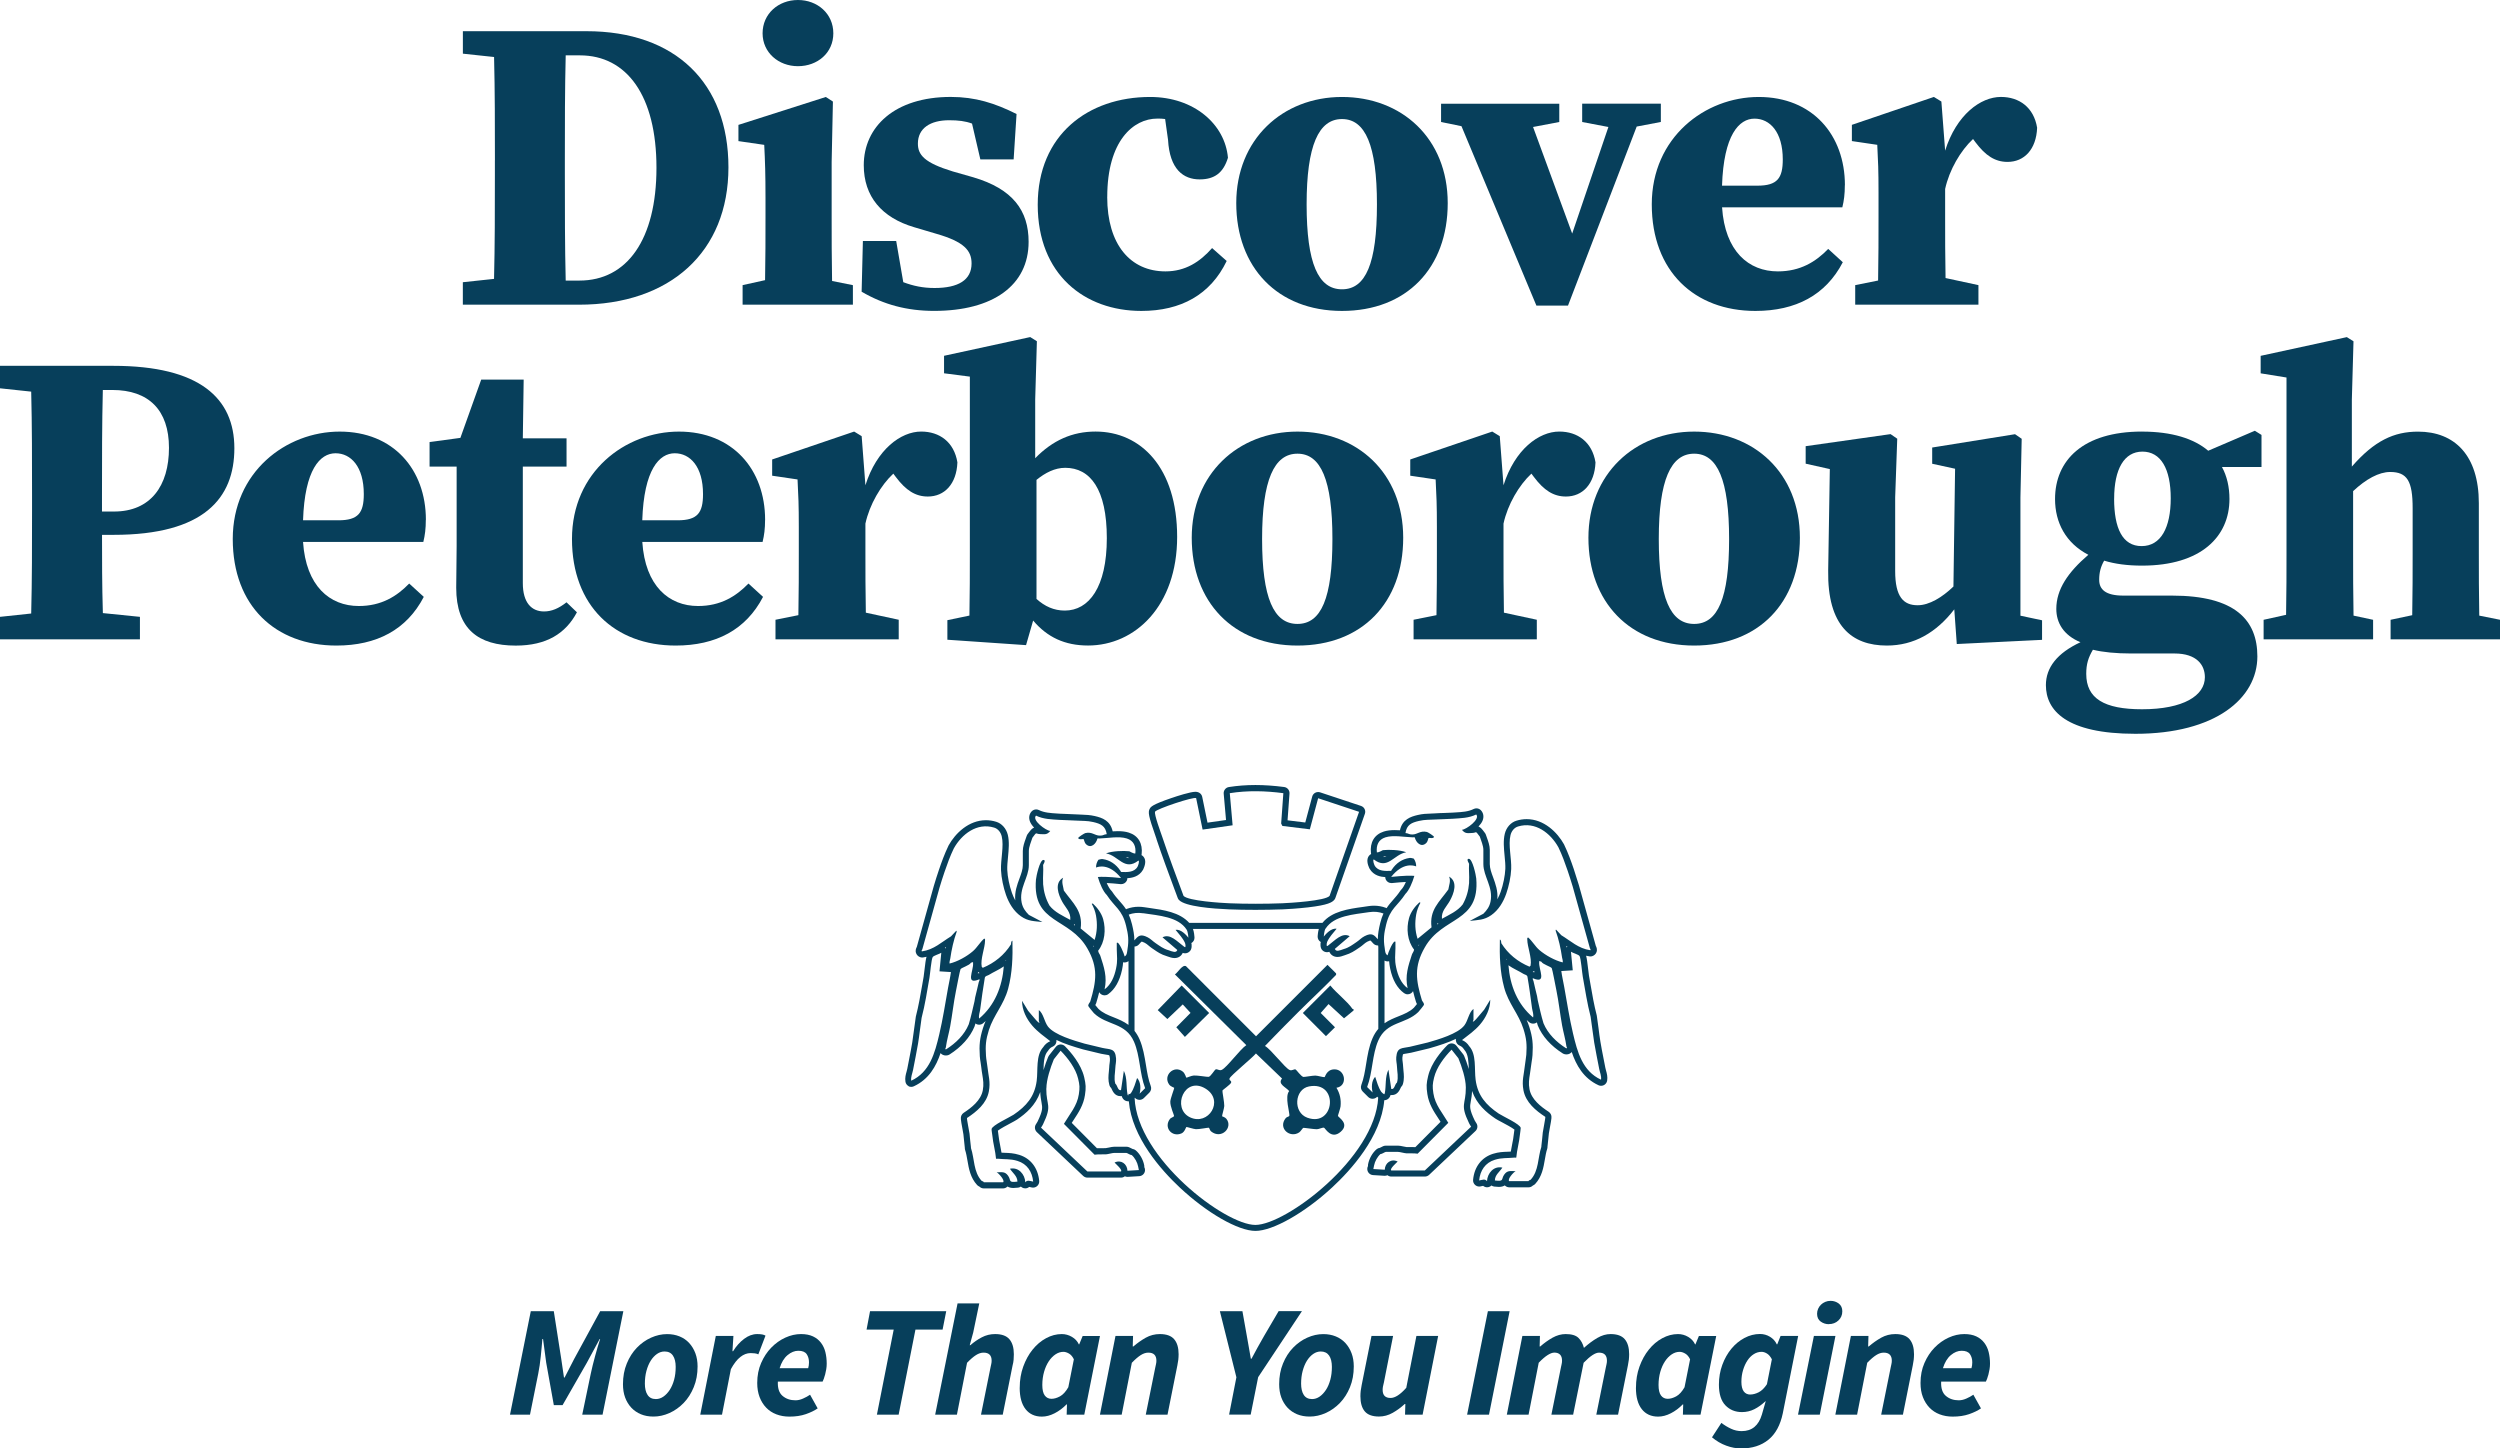 <?xml version="1.0" encoding="UTF-8"?>
<svg xmlns="http://www.w3.org/2000/svg" id="Layer_1" version="1.1" viewBox="0 0 653.04 378.36">
  <defs>
    <style>
      .st0 {
        fill: #073f5b;
      }
    </style>
  </defs>
  <g>
    <g>
      <path class="st0" d="M347.5,257.43l-7.18,7.18,6.04,6.05,2.36-2.32-3.73-3.73,2.05-2.33,4.04,3.72,2.49-2.04c.16-.46-.22-.33-.29-.44-1.44-2.06-4.15-4.07-5.77-6.09Z"></path>
      <path class="st0" d="M306.9,254.53l18.66,18.48c-1.61,1.04-5.07,5.84-6.43,6.46-.66.3-1.13-.32-1.59-.12-.28.12-1.25,1.81-1.81,1.94-.3.07-2.94-.41-3.89-.35-.65.04-1.86.61-1.95.57-.08-.04-.33-1.12-.93-1.59-2.29-1.83-5.24,1.02-3.56,3.37.41.57,1.27.78,1.31.85.09.16-.98,2.74-1.01,3.63-.04,1.3,1.02,3.55.99,3.74-.04.24-.84.48-1.03.71-1.81,2.25.45,4.96,2.99,3.83.8-.35,1.15-1.61,1.24-1.66.11-.06,1.87.54,2.51.57.82.04,3.18-.43,3.35-.39.17.04.26.68.58.95,2.71,2.23,5.84-1,4.02-3.27-.38-.47-1.09-.6-1.12-.66-.07-.12.54-2.05.57-2.69.04-.9-.56-3.84-.48-4.02.11-.25,2.08-1.57,2.26-2.06.21-.57-.61-.55-.4-1.12.29-.77,6-5.4,6.89-6.52l6.82,6.55c-1.21,1.44.93,2.19,1.87,3.27-1.25,1.43.22,5.83.04,6.48-.05.19-.68.25-.95.59-2.12,2.63,1.12,5.36,3.53,3.72.41-.28.87-1.12,1.07-1.18.17-.05,2.78.38,3.53.36.64-.02,1.36-.47,1.86-.4.3.04,1.88,3.26,4.39,1.05,2.39-2.11-.64-3.73-.74-4.13-.03-.12.62-1.91.68-2.46.18-1.8-.14-3.35-1.07-4.89,3.03-.45,2.35-4.91-.61-4.81-1.99.07-2.33,1.98-2.49,2.03-.27.08-1.8-.39-2.4-.4-.76-.01-2.9.4-3.15.35-.58-.13-1.81-1.85-2-1.94-.46-.2-.93.42-1.59.12-1.28-.58-4.79-5.33-6.43-6.27,2.85-2.97,5.75-5.89,8.65-8.8,3.28-3.28,6.72-6.43,9.93-9.78v-.37l-2.25-2.24-18.67,18.66-18.29-18.31c-.93-.51-2.16,1.7-2.9,2.16ZM310.83,291.85c-4.85-2.33-1.42-10.97,4.16-7.43,4.87,3.09.68,9.76-4.16,7.43ZM341.94,283.79c7.89-1.5,6.78,10.77-.43,8.18-3.8-1.36-3.4-7.45.43-8.18Z"></path>
      <path class="st0" d="M302.1,219.22c1.45,4.34,3.07,8.71,4.64,12.93l.9,2.41c.07.2.18.38.33.53,1.61,1.73,8.89,2.28,13.09,2.45,2.11.09,4.5.13,6.9.13s4.87-.05,7.07-.13c1.12-.04,3.95-.21,6.64-.52,5.31-.61,6.33-1.34,6.87-1.97.13-.15.23-.32.29-.51l7.7-21.96c.14-.41.12-.85-.07-1.24-.19-.39-.53-.68-.94-.82l-10.69-3.55c-.16-.05-.34-.08-.51-.08-.26,0-.53.06-.76.19-.39.21-.68.57-.79,1l-1.81,6.77-4.63-.57.51-6.99c.06-.85-.55-1.6-1.39-1.71-2.62-.34-5.14-.52-7.51-.52s-4.74.18-6.94.53c-.83.13-1.42.89-1.35,1.73l.61,6.88-4.84.69-1.38-6.73c-.07-.34-.25-.65-.5-.88-.34-.3-.77-.45-1.29-.45-1.31,0-4.78,1.13-6.22,1.62-5.1,1.74-5.43,2.32-5.69,2.79-.5.88-.36,1.87,1.52,7.22.12.33.21.6.26.76ZM301.71,212.03c.42-.74,10.21-4.01,10.74-3.54l1.69,8.21,7.84-1.12-.74-8.39c4.64-.74,9.35-.61,13.99,0l-.57,7.93.32.63,7.17.88,2.17-8.12,10.69,3.55-7.7,21.96c-1.09,1.29-10.34,1.85-12.35,1.93-4.35.17-9.49.18-13.83,0-2.09-.08-10.76-.62-11.97-1.93-1.88-5.07-3.81-10.16-5.52-15.29-.34-1.02-2.24-6.11-1.91-6.68Z"></path>
      <polygon class="st0" points="308.95 262.37 310.99 264.58 307.27 268.34 309.51 270.86 315.85 264.61 308.67 257.43 302.42 263.86 304.93 266.19 308.95 262.37"></polygon>
      <path class="st0" d="M237.28,283.73c.23.12.49.18.75.18.23,0,.46-.05.67-.15,3.93-1.81,5.84-5.25,6.99-8.67.32.39.82.62,1.36.62h0c.11,0,.23,0,.36-.03.22-.03.44-.11.63-.23,3.11-1.98,5.36-4.5,6.51-7.28.02-.05.04-.1.05-.15.07-.23.13-.45.2-.68.14.11.3.19.47.25.16.05.33.08.5.08.37,0,.74-.13,1.03-.37.23-.19.45-.38.66-.58-.26.59-.5,1.21-.7,1.86-.82,2.61-1.02,4.39-.82,7.31.04.61.13,1.17.22,1.72.06.4.12.77.16,1.14.07.73.18,1.37.28,1.99.23,1.42.41,2.54.12,4.08-.51,2.64-2.94,4.52-5,5.87-.25.16-.45.4-.58.67-.26.57-.22.89.28,3.59.1.53.22,1.2.24,1.37.05.44.09.9.14,1.37.06.7.13,1.42.22,2.09,0,.09,0,.2.02.33.01.09.04.18.06.27.28.84.44,1.78.61,2.77.36,2.11.77,4.5,2.53,6.4.08.09.17.17.27.23.12.08.23.14.33.18.29.29.7.47,1.13.47h5.04c.4,0,.79-.15,1.09-.43.03-.02.05-.05.08-.07.36.24.86.39,1.54.39.32,0,.71-.03,1.23-.09.27-.03.51-.13.72-.28.19.19.43.33.7.41.15.04.3.06.44.06.38,0,.74-.13,1.03-.38.07.01.13.03.19.04.19.04.37.09.56.12.09.02.18.02.27.02.4,0,.79-.15,1.09-.43.37-.34.55-.83.51-1.33-.33-3.39-2.23-5.87-5.23-6.8-1.44-.45-2.62-.49-3.75-.53-.3-.01-.58-.02-.87-.04-.1-.62-.22-1.24-.34-1.84-.19-.96-.36-1.86-.45-2.74-.02-.2-.06-.47-.1-.76-.02-.12-.04-.27-.06-.41.7-.55,2.47-1.49,3.28-1.92.76-.41,1.37-.73,1.73-.97,2.36-1.61,4.83-3.7,6.06-7.19.05,1.17.2,2,.33,2.7.26,1.43.38,2.08-1.03,5.02-.09.18-.21.37-.36.59l-.06.09c-.43.65-.33,1.52.23,2.06l12.11,11.45c.3.28.69.44,1.1.44h8.78c.37,0,.72-.12,1-.35.21.1.45.15.69.15.03,0,.06,0,.09,0l2.98-.18c.87-.05,1.54-.78,1.51-1.65,0-.26-.08-.51-.19-.72.02-.15,0-.31-.02-.47-.28-1.48-1.16-3.02-2.22-3.91-.24-.2-.54-.33-.85-.37-.09-.04-.22-.11-.3-.15-.38-.2-.78-.42-1.28-.42h-3.17c-.42,0-.91.11-1.43.22-.25.05-.67.15-.8.15-.21.01-.42.01-.63.01h-.84c-.25,0-.53,0-.83.01l-6.58-6.62c.17-.27.35-.53.52-.8,1.25-1.89,2.54-3.85,2.93-6.45.29-1.94.25-2.78-.21-4.72-.83-3.43-3.48-6.5-4.99-8.03-.3-.31-.71-.48-1.14-.48-.03,0-.06,0-.09,0-.46.03-.89.25-1.17.61l-1.77,2.24c-.09.12-.17.25-.23.39-.36.87-.83,2.1-1.23,3.46.05-1.93.14-3.88,1.11-4.95.06-.06.11-.13.15-.2.32-.49.63-.76,1.16-.99.52-.23.88-.71.95-1.27.02-.16.02-.32-.01-.48,1.98.98,4.45,1.76,6.94,2.47.02,0,.04.01.07.02l4.69,1.13c.44.1.84.16,1.18.21.35.05.83.13.92.18,0,0,.13.18.19.88.03.39-.02.76-.08,1.19-.05.34-.1.72-.11,1.15-.01.34-.05.7-.09,1.07-.11,1.05-.23,2.23.15,3.54.08.29.25.54.47.74.04.07.09.19.13.27.25.55.82,1.84,2.28,1.84.11,0,.22,0,.33-.02.38,1.3,1.46,1.37,1.69,1.37.06,0,.12,0,.17-.01.8,9.44,8.54,18.05,13.25,22.47,7.15,6.71,15.31,11.39,19.83,11.39s12.82-4.68,20.06-11.38c4.81-4.45,12.76-13.17,13.59-22.75.28,0,1.29-.12,1.65-1.37.11.02.22.02.33.02,1.46,0,2.03-1.29,2.28-1.84.04-.08.09-.2.13-.27.22-.2.38-.46.47-.74.39-1.31.26-2.5.15-3.54-.04-.38-.08-.73-.09-1.07-.01-.43-.07-.81-.11-1.15-.06-.43-.11-.8-.08-1.19.06-.69.18-.88.19-.88.1-.05.57-.13.92-.18.35-.05.75-.11,1.18-.21l4.69-1.13s.04-.01.07-.02c2.49-.71,4.96-1.5,6.94-2.47-.03.16-.03.32-.01.48.07.56.43,1.05.95,1.27.52.23.84.49,1.16.99.05.07.1.14.15.2.96,1.07,1.05,3.02,1.11,4.95-.4-1.36-.87-2.59-1.23-3.46-.06-.14-.13-.27-.23-.39l-1.77-2.24c-.29-.36-.71-.58-1.17-.61-.03,0-.06,0-.09,0-.43,0-.84.17-1.14.48-1.51,1.53-4.17,4.6-4.99,8.03-.47,1.94-.5,2.78-.21,4.72.39,2.61,1.68,4.56,2.93,6.45.17.26.35.53.52.8l-6.58,6.62c-.29-.02-.57-.02-.83-.02h-.84c-.21,0-.42,0-.63,0-.14,0-.55-.1-.8-.15-.52-.11-1.01-.22-1.43-.22h-3.17c-.51,0-.9.21-1.28.42-.08.05-.21.11-.3.15-.31.04-.61.16-.85.37-1.07.9-1.94,2.44-2.22,3.91-.03.16-.04.31-.02.47-.12.21-.19.46-.19.72-.03.87.64,1.6,1.51,1.65l2.98.18s.06,0,.09,0c.24,0,.47-.05.69-.15.28.23.64.35,1,.35h8.78c.41,0,.81-.16,1.1-.44l12.11-11.45c.57-.54.67-1.41.23-2.06l-.06-.09c-.15-.22-.27-.41-.36-.59-1.41-2.94-1.29-3.59-1.03-5.02.13-.7.28-1.53.33-2.7,1.23,3.49,3.7,5.58,6.06,7.19.36.25.97.57,1.73.97.81.43,2.59,1.37,3.28,1.92-.02.14-.04.3-.06.41-.04.29-.08.57-.1.76-.08.89-.26,1.79-.45,2.74-.12.6-.24,1.21-.34,1.84-.29.02-.58.03-.87.04-1.14.04-2.31.08-3.75.53-3,.93-4.91,3.4-5.23,6.8-.05.5.14.99.51,1.33.3.28.69.43,1.09.43.09,0,.18,0,.27-.02.18-.03.37-.08.56-.12.06-.01.12-.03.19-.04.29.24.66.38,1.03.38.15,0,.3-.02.44-.06.27-.08.51-.22.7-.41.21.14.45.24.72.28.51.06.91.09,1.23.09.68,0,1.17-.16,1.54-.39.02.02.05.05.08.07.3.27.69.43,1.09.43h5.04c.44,0,.84-.18,1.13-.47.1-.05.22-.11.33-.18.1-.07.19-.15.27-.23,1.76-1.89,2.17-4.29,2.53-6.4.17-.99.33-1.93.61-2.77.03-.09.05-.18.06-.27.02-.13.02-.24.02-.33.09-.67.16-1.39.22-2.09.04-.47.09-.94.14-1.37.02-.18.14-.84.24-1.37.5-2.7.55-3.02.28-3.59-.13-.27-.33-.51-.58-.67-2.06-1.34-4.5-3.23-5-5.87-.3-1.54-.11-2.66.12-4.08.1-.62.2-1.26.28-1.99.04-.37.1-.74.16-1.14.09-.54.18-1.11.22-1.72.2-2.93,0-4.7-.82-7.31-.2-.65-.44-1.27-.7-1.86.22.2.44.39.66.58.29.25.66.37,1.03.37.17,0,.34-.03.5-.08.17-.06.33-.14.47-.25.06.23.13.45.2.68.01.05.03.1.05.15,1.14,2.78,3.39,5.3,6.51,7.28.19.12.41.2.63.23.13.02.24.03.36.03h0c.54,0,1.03-.23,1.36-.62,1.15,3.42,3.06,6.86,6.99,8.67.21.1.44.15.67.15.26,0,.51-.06.75-.18.44-.23.75-.66.84-1.15.17-1.01-.08-1.92-.29-2.65-.07-.26-.14-.51-.18-.72-.16-.87-.33-1.75-.51-2.62-.28-1.4-.56-2.85-.79-4.25-.19-1.13-.34-2.31-.48-3.46-.14-1.07-.28-2.17-.45-3.26,0-.05-.02-.1-.03-.15-.69-2.64-1.17-5.41-1.63-8.09-.13-.75-.26-1.5-.39-2.24-.05-.27-.12-.88-.19-1.52-.22-1.92-.37-3-.56-3.69.29.07.58.13.89.17.08.01.16.02.24.02.18,0,.35-.03.52-.09.5-.17.89-.55,1.07-1.04.26-.71-.02-1.33-.18-1.62l-4.44-15.91c-.44-1.47-.9-2.91-1.33-4.19-.69-2.03-1.47-4.2-2.5-6.34-.01-.03-.03-.06-.04-.09-1.77-3.19-5.27-6.59-9.76-6.59-.9,0-1.8.14-2.68.41-1.47.45-2.63,1.76-3.03,3.4-.44,1.8-.24,3.84-.05,5.82.12,1.22.23,2.36.19,3.36-.08,1.77-.55,4.12-1.21,5.98-.21.6-.5,1.29-.88,1.98.2-2.2-.49-4.07-1.1-5.74-.45-1.21-.87-2.36-.87-3.45v-3.73c0-1.1-.41-2.24-.77-3.24-.09-.25-.17-.49-.25-.71-.05-.17-.14-.33-.25-.47l-.21-.28c-.51-.68-.9-1.19-1.47-1.4.49-.52.88-1.06,1.08-1.58.38-.98.22-1.95-.44-2.66-.31-.33-.74-.51-1.18-.51-.24,0-.49.06-.72.17-1.39.7-3.03.8-4.76.9-.26.02-.53.03-.79.05-.71.05-1.42.07-2.17.09-.75.02-1.53.04-2.31.1-.45.03-.86.04-1.26.06-.99.03-2.02.06-3.29.36-1.94.45-4.05,1.17-4.68,4-.45-.03-.9-.05-1.35-.05-1.12,0-2.06.12-2.87.38-2.45.78-3.67,2.83-3.35,5.63,0,.08.03.16.05.24-.01,0-.02,0-.03.01-.43.24-.75.64-.88,1.14-.33,1.18.5,2.69.51,2.7,1.06,1.82,2.94,2.12,4.08,2.18,0,.25.07.5.19.73.28.52.83.83,1.41.83.06,0,.11,0,.17,0,1.41-.15,2.62-.24,3.62-.29-.39.89-.81,1.61-1.17,1.96-.09.08-.16.17-.23.27-.66,1.01-1.3,1.73-1.92,2.44-.6.68-1.19,1.35-1.72,2.18-.07-.04-.14-.08-.21-.1-1-.37-2-.55-3.07-.55-.49,0-1,.04-1.51.12-.47.07-.95.14-1.44.21-3.62.5-8.08,1.11-10.53,4.16h-34.79c-2.5-2.8-6.77-3.39-10.28-3.88-.49-.07-.98-.13-1.44-.21-.51-.08-1.02-.12-1.51-.12-1.07,0-2.07.18-3.07.55-.07.03-.14.07-.21.1-.53-.83-1.12-1.49-1.72-2.18-.62-.7-1.27-1.43-1.92-2.44-.06-.1-.14-.19-.23-.27-.36-.35-.78-1.07-1.17-1.96.99.04,2.21.14,3.62.29.06,0,.11,0,.17,0,.58,0,1.12-.32,1.41-.83.13-.23.19-.48.19-.73,1.14-.05,3.03-.36,4.08-2.18,0-.01.84-1.52.51-2.7-.14-.49-.45-.9-.88-1.14,0,0-.02,0-.03-.01.02-.08.04-.16.05-.24.32-2.8-.9-4.86-3.35-5.63-.81-.26-1.74-.38-2.87-.38-.45,0-.9.02-1.35.05-.63-2.83-2.74-3.55-4.68-4-1.27-.29-2.29-.32-3.29-.36-.4-.01-.81-.02-1.26-.06-.78-.05-1.56-.08-2.31-.1-.75-.02-1.46-.04-2.17-.09-.26-.02-.53-.03-.79-.05-1.74-.11-3.37-.21-4.76-.9-.23-.11-.47-.17-.72-.17-.44,0-.86.18-1.18.51-.66.71-.82,1.68-.44,2.66.2.52.59,1.07,1.08,1.58-.57.21-.95.72-1.47,1.4l-.21.28c-.11.14-.19.3-.25.47-.07.22-.16.46-.25.71-.36,1.01-.77,2.14-.77,3.24v3.73c0,1.09-.42,2.24-.87,3.45-.62,1.67-1.31,3.54-1.1,5.74-.38-.69-.67-1.38-.88-1.98-.66-1.86-1.14-4.21-1.21-5.98-.04-1,.07-2.14.19-3.36.19-1.98.39-4.02-.05-5.82-.41-1.65-1.57-2.95-3.03-3.4-.88-.27-1.78-.41-2.68-.41-4.49,0-7.99,3.4-9.76,6.59-.02.03-.03.06-.04.09-1.03,2.14-1.81,4.31-2.5,6.34-.44,1.28-.89,2.72-1.33,4.19l-4.44,15.91c-.16.29-.45.9-.18,1.62.18.49.57.87,1.07,1.04.17.06.35.09.52.09.08,0,.16,0,.24-.02.31-.05.61-.1.89-.17-.19.69-.34,1.76-.56,3.69-.07.64-.14,1.25-.19,1.52-.13.75-.26,1.49-.39,2.24-.47,2.68-.95,5.46-1.63,8.09-.01.05-.02.1-.03.15-.17,1.09-.31,2.19-.45,3.26-.15,1.14-.3,2.32-.48,3.46-.23,1.41-.52,2.85-.79,4.25-.17.88-.35,1.75-.51,2.62-.04.21-.11.46-.18.72-.21.73-.46,1.64-.29,2.65.08.49.39.92.84,1.15ZM254.74,260.46c-.08.35-.1.73-.19,1.12-.47,2-.9,4-1.49,5.97-1.14,2.78-3.39,4.94-5.89,6.53-.54.08-.06-.3-.09-.56.25-1.83.79-3.61,1.12-5.41.56-3.04.88-6.12,1.49-9.15.16-.8,1.06-5.53,1.21-5.79.23-.39,2.38-1.01,2.71-1.68.22-.06.66-.37.57.1.18,1.92-2.15,5.85,1.67,4.2.1.3-.14.53-.18.75-.26,1.31-.65,2.62-.93,3.92ZM254.87,249.92s.02-.02.04-.03c0,.02,0,.03,0,.04,0,0-.02-.01-.03-.02ZM255.42,254.25c.02-.09.07-.33.08-.37l.06.06c.1.1.21.18.32.25,0,0-.02,0-.03,0-.15,0-.3.02-.44.06ZM255.77,266.06c-.2-.81.18-1.64.28-2.43.37-2.75.72-5.5,1.2-8.23.12-.5.67-.51,1.04-.73,1.25-.78,2.7-1.37,3.92-2.24-.41,5.26-2.34,10.19-6.44,13.63ZM273.33,284.33c.02-2.35,1.06-5.46,1.95-7.63l1.77-2.24c1.91,1.93,3.93,4.62,4.57,7.28.41,1.71.45,2.35.19,4.11-.45,3.04-2.39,5.16-3.9,7.72l8.01,8.06c.99-.15,1.99-.05,2.98-.1.55-.03,1.67-.37,2.15-.37h3.17c.24,0,1.01.58,1.4.56.81.69,1.48,1.93,1.68,2.99l.19.93-2.98.18c-.06-1.8-1.71-2.98-3.37-2.14.27.32,2.15,1.91,1.68,2.33h-8.78l-12.11-11.45c.19-.29.38-.56.53-.88,2.47-5.13.82-4.75.85-9.36ZM384.3,294.29l-12.11,11.45h-8.78c-.47-.43,1.41-2.02,1.68-2.33-1.66-.84-3.31.34-3.37,2.14l-2.98-.18.19-.93c.2-1.06.87-2.3,1.68-2.99.39.02,1.16-.56,1.4-.56h3.17c.48,0,1.59.34,2.15.37.99.05,2-.05,2.98.1l8.01-8.06c-1.5-2.56-3.44-4.68-3.9-7.72-.26-1.76-.22-2.4.19-4.11.64-2.66,2.66-5.34,4.57-7.28l1.77,2.24c.89,2.17,1.93,5.28,1.95,7.63.03,4.62-1.62,4.23.85,9.36.15.31.34.59.53.88ZM400.47,265.78c-4.11-3.44-6.03-8.37-6.44-13.63,1.22.87,2.67,1.46,3.92,2.24.36.23.92.24,1.04.73.48,2.73.83,5.48,1.2,8.23.11.79.48,1.62.28,2.43ZM409.07,273.81c-2.5-1.59-4.74-3.76-5.89-6.53-.6-1.97-1.03-3.97-1.49-5.97-.09-.39-.11-.77-.19-1.12-.28-1.3-.68-2.61-.93-3.92-.04-.22-.28-.45-.18-.75,3.82,1.65,1.49-2.28,1.67-4.2-.09-.47.34-.16.57-.1.33.67,2.48,1.29,2.71,1.68.15.25,1.05,4.99,1.21,5.79.62,3.03.94,6.11,1.49,9.15.33,1.81.87,3.59,1.12,5.41-.03.26.46.64-.09.56ZM400.36,253.91c.12-.07.23-.15.32-.25l.06-.06s.06.27.08.37c-.14-.04-.29-.06-.44-.06,0,0-.02,0-.03,0ZM401.34,249.61s.02.02.04.03c0,0-.02.01-.03.02,0-.01,0-.03,0-.04ZM415.5,265.6c.35,2.23.57,4.5.93,6.72.38,2.3.88,4.61,1.31,6.91.17.91.63,1.85.47,2.8-4.86-2.24-6.18-7.27-7.32-12.1-.92-3.9-1.59-8.21-2.3-12.17-.24-1.37-.57-2.73-.75-4.11l2.99-.19-.47-4.85c.45.31,1.99.73,2.24,1.12.37.57.66,4.4.85,5.41.63,3.49,1.16,7.03,2.05,10.46ZM409.14,247.1c.1.07.19.13.29.2-.08.06-.15.12-.21.18-.03-.13-.05-.26-.08-.38ZM370.48,264.36c.2-.19,1.45-1.75,1.47-1.87.09-.5-.44-.93-.52-1.19-1.57-5.2-2.12-8.83.75-13.82,4.65-8.24,14.41-6.34,13.44-18.01-.07-.81-.97-5.15-1.96-5.14-.75.01.08,1.23.09,1.3-.12,1.54.1,3.12,0,4.67,0,.12,0,.25,0,.37-.16,2-.69,3.86-1.68,5.6-1.37,1.76-3.49,2.66-5.41,3.73-.22-1.98,1.23-3.19,2.05-4.67,1.06-1.91,2.2-4.99-.19-6.35.51,1.12-.02,2.25-.19,3.36-2.36,3.3-5,5.33-4.39,9.9l-3.64,2.99c-.69-2.07-.74-4.19-.37-6.35.19-1.09.59-2.12,1.12-3.08l-.28-.09c-1.18,1.07-2.28,2.55-2.71,4.11-.74,2.7-.46,5.96,1.31,8.22,0,.45-.42.89-.56,1.31-.97,2.97-1.84,5.54-1.12,8.78-1.73-1.25-2.56-3.39-2.99-5.41-.46-2.18-.21-2.97-.19-5.04,0-.56,0-1.12,0-1.68-.53-.59-1.97,2.98-2.06,3.55-.66-.38-.64-1.23-.74-1.87-.4-2.38-.18-3.88.37-6.16,1.04-4.27,2.94-4.81,5.04-8.03.94-.91,1.81-2.91,2.33-4.7-.9-.09-2.65-.08-6.06.27,3.11-3.91,5.94-2.99,6.53-2.74.03-.72-.21-1.42-.61-2.03-.2-.05-.71-.24-1.12-.18-1.93.26-3.52,1.39-4.58,2.99-.08.12-.19.21-.19.37-1.57.06-3.45.16-4.33-1.36-.09-.16-.61-1.42-.24-1.62,3.67,2.86,5.21-1.32,8.46-1.86-.06-.03-.12-.05-.19-.08-1.49-.53-4.24-.67-5.89-.48-.09,0-1.08.67-1.57.57-.21-1.86.41-3.34,2.24-3.92,2.06-.65,4.88-.06,7.1,0,.2,0,.29-.03.56,0,.31,1.38,1.69,2.76,2.99,1.49.45-.43.52-1.24.58-1.28.26-.18,1.16.23,1.47-.3,0-.24-1.57-1.24-1.86-1.31-1.78-.42-2.43.65-3.83.66-.96,0-.95-.33-1.78-.38.33-2.17,1.58-2.72,3.55-3.17,1.59-.37,2.74-.27,4.29-.37,1.5-.1,3-.08,4.48-.19,2.09-.15,4.24-.16,6.16-1.12,1.14,1.22-2.59,3.92-3.73,4.01.85,1.05,1.42.87,2.69.82,1.31-.04.68-.77,1.98.95.33,1.01.93,2.39.93,3.45v3.73c0,3.23,2.64,6.04,1.87,9.8-.27,1.33-.94,2.24-1.87,3.17l-3.55,1.87c2.19-.25,3.72-.19,5.6-1.49,1.91-1.33,3.16-3.44,3.92-5.6.67-1.9,1.22-4.43,1.3-6.45.12-2.77-.81-6.31-.18-8.87.24-.98.91-1.93,1.95-2.25,4.51-1.39,8.5,1.72,10.56,5.43.97,2.01,1.71,4.05,2.43,6.16.46,1.34.9,2.76,1.31,4.11l4.48,16.06c0,.1.35.47.1.56-3.14-.47-5.05-2.4-7.56-3.92l-1.4-1.49-.09.27c.81,2.24,1.34,4.64,1.68,7.01.06.43.27.85.18,1.31-2.04-.49-4.51-1.86-6.1-3.23-1.11-.96-1.84-2.34-2.95-3.3-.3.19-.21.3-.21.56.01,1.9,1.26,4.8.86,6.82l-.27.27c-3.08-1.28-5.62-3.33-7.38-6.15,0-.23-.04-.91-.37-.93-.1,4.22.02,8.43,1.12,12.51,1.13,4.22,3.8,6.89,5.04,10.83.8,2.53.93,4.1.75,6.72-.07.96-.28,1.86-.37,2.8-.24,2.39-.86,3.98-.37,6.53.6,3.12,3.19,5.28,5.7,6.91.09.2-.59,3.47-.66,4.1-.13,1.13-.21,2.45-.37,3.55,0,.06,0,.13,0,.19-.95,2.84-.63,6.26-2.8,8.59-.2.13-.5.11-.56.37h-5.04c-.55-.5,1.19-2.4,1.68-2.61-1.29,0-2.12-.29-2.96.87-.91,1.26.07,1.87-2.46,1.56,0-1.46,1.27-2.27,1.96-3.36-2.25-.51-3.92,1.46-4.02,3.55-.5-.72-1.31-.31-2.05-.19.25-2.58,1.57-4.63,4.11-5.41,1.86-.57,3.23-.37,5.04-.56.06,0,.13.01.19,0,.1-.02.24.05.36-.01.17-1.99.77-3.98.95-5.96.04-.47.23-1.47.21-1.78-.09-.98-4.74-3.07-5.76-3.76-3.33-2.26-5.48-4.71-6.02-8.83-.37-2.82.27-6.62-1.68-8.78-.47-.73-1.02-1.22-1.87-1.59,1.62-1.26,3.32-2.45,4.67-4.02,1.56-1.81,2.69-4.1,2.71-6.53l-1.59,2.61c-.52.57-2.24,2.74-2.62,2.98-.65.43-.18-.25-.18-.28v-2.89c-1.21.89-1.4,2.99-2.36,4.27-1.65,2.22-6.9,3.74-9.59,4.5l-4.67,1.12c-2.03.45-3.33.03-3.55,2.71-.08.94.16,1.66.19,2.52.04,1.35.42,2.68,0,4.11-.59.42-.62,1.89-1.49,1.68l-.74-5.04c-.92,1.88-.59,4.21-.94,6.07-.12.62-.29.21-.56.09-.06-.06-.14-.12-.19-.19l-.19-.19c-.82-1.23-1.1-2.55-1.59-3.92-.98,1.07-.99,2.79-.66,4.1l-1.44-1.43c1.46-3.82,1.29-8.42,2.91-12.14,2.21-5.08,7.08-4.17,10.47-7.46ZM361.66,267.29v-16.37s.01,0,.02.01c.25.14.52.21.79.21.13,0,.26-.02.39-.05.04.56.12,1.18.28,1.95.62,2.95,1.84,5.1,3.62,6.38.28.2.61.31.94.31.31,0,.61-.09.88-.26.22-.15.4-.34.53-.57.22.94.49,1.89.79,2.87.06.19.14.36.23.5-.31.39-.67.84-.79.96-1.12,1.08-2.52,1.64-4.01,2.24-1.2.48-2.49.99-3.67,1.82ZM370.49,246.84c.08,0,.16-.02.24-.04-.04.07-.08.14-.12.21-.04-.05-.08-.11-.12-.16ZM375.48,241.09c.08.08.16.16.25.23-.08.06-.16.11-.24.17,0-.14-.01-.27-.02-.4ZM361.26,223.88c.16-.07.31-.15.45-.23.14-.01.29-.02.44-.03-.31.16-.59.26-.86.26h0s-.02,0-.04,0ZM371.4,218.95s.05-.02.07-.02c0,.03-.02.06-.03.08-.01-.02-.03-.04-.05-.06ZM393.6,250.61c-.05.01-.1.03-.15.05,0-.07,0-.13-.01-.2.05.05.11.1.16.15ZM346.28,242.55c2.18-3.38,7.31-3.67,11.32-4.28,1.49-.23,2.71-.05,3.78.35-.32.7-.6,1.52-.85,2.51-.38,1.57-.61,2.84-.62,4.22-.95-1.1-1.53-1.82-3.48-.8-.84.44-1.32,1.02-2.04,1.5-1.12.76-2.01,1.48-3.44,1.88-.99.35-1.97.78-2.26-.07l3.87-3.31c-1.99-1.08-3.84,1.11-5.64,2.44-.51.37-.33-.14-.37-.43.02-.08.03-.19.06-.26l.06-.26c.61-1.35,1.57-2.29,2.47-3.43-1.42-.26-2.89,1.46-3.35,2.04,0,0,.09-1.52.47-2.11ZM310.78,248.5c.52-.54.5-1.19.49-1.47v-.04c.02-.2,0-.4-.06-.59,0,.02.01.05.01.05,0-.03-.01-.06-.02-.1.53-.3.86-.87.82-1.5-.03-.45-.11-1.4-.4-2.2h32.88c-.21.74-.29,1.53-.31,1.92-.04.62.29,1.2.82,1.5,0,.04-.01.07-.02.1,0,0,0-.03.01-.05-.06.19-.07.39-.06.59v.04c0,.28-.03.93.49,1.47.32.33.75.51,1.21.51h0c.23,0,.43-.05.6-.11.38.85,1.16,1.35,2.13,1.35.66,0,1.28-.23,1.88-.44l.17-.06c1.43-.42,2.41-1.09,3.36-1.74.16-.11.32-.22.49-.33.35-.24.65-.49.91-.71.33-.28.62-.52.97-.7.56-.29.8-.31.84-.31.1.05.42.42.65.69l.04.04c.31.36.76.56,1.22.56.03,0,.06,0,.09,0,.01.13.03.26.05.39v21.4c-.57.66-1.09,1.45-1.51,2.44-.93,2.13-1.31,4.46-1.67,6.71-.32,1.97-.62,3.83-1.26,5.5-.23.6-.08,1.27.37,1.72l1.44,1.43c.31.3.72.46,1.13.46.27,0,.55-.07.8-.21.16-.09.3-.21.41-.34l.03.03c.08.1.16.17.21.21,0,0-.02-.02-.04-.04.02.02.04.04.06.06-.83,15.75-24.16,33.24-32.09,33.24s-30.88-17.43-31.54-33.15c.01-.01.03-.03.04-.04l.03-.03c.12.13.25.25.41.34.25.14.52.21.8.21.41,0,.82-.16,1.13-.46l1.44-1.43c.45-.45.6-1.12.37-1.72-.64-1.67-.94-3.53-1.26-5.5-.37-2.25-.75-4.58-1.67-6.71-.38-.86-.82-1.58-1.31-2.19v-22.04c.43-.02.85-.21,1.15-.55l.04-.04c.23-.27.55-.64.65-.69.04,0,.27.01.84.31.35.18.64.42.97.7.26.22.56.47.91.71.17.11.33.22.49.33.94.65,1.92,1.33,3.36,1.74l.17.06c.6.22,1.23.44,1.88.44.97,0,1.75-.5,2.13-1.35.18.06.38.11.6.11h0c.46,0,.89-.18,1.21-.51ZM298.64,238.55c4.01.61,9.15.9,11.32,4.28.38.59.47,2.11.47,2.11-.46-.58-1.92-2.3-3.35-2.04.9,1.14,1.87,2.08,2.47,3.43l.06.26c.03.07.03.17.06.26-.04.29.13.8-.37.43-1.8-1.32-3.64-3.51-5.64-2.44l3.87,3.31c-.29.85-1.27.42-2.26.07-1.43-.4-2.32-1.12-3.44-1.88-.71-.48-1.2-1.06-2.04-1.5-1.95-1.02-2.53-.31-3.48.8,0-1.38-.24-2.65-.62-4.22-.24-.99-.53-1.81-.85-2.51,1.08-.4,2.29-.58,3.78-.35ZM240.83,248.51c-.26-.09.09-.46.1-.56l4.48-16.06c.4-1.35.85-2.77,1.31-4.11.72-2.11,1.46-4.15,2.43-6.16,2.06-3.71,6.05-6.82,10.56-5.43,1.04.32,1.71,1.27,1.95,2.25.63,2.55-.3,6.1-.18,8.87.09,2.01.63,4.54,1.3,6.45.76,2.16,2.01,4.27,3.92,5.6,1.88,1.31,3.41,1.24,5.6,1.49l-3.55-1.87c-.93-.93-1.59-1.85-1.87-3.17-.77-3.76,1.87-6.57,1.87-9.8v-3.73c0-1.06.61-2.44.93-3.45,1.3-1.72.67-.99,1.98-.95,1.27.04,1.83.23,2.69-.82-1.15-.09-4.87-2.79-3.73-4.01,1.92.96,4.07.98,6.16,1.12,1.49.1,2.98.08,4.48.19,1.55.11,2.7,0,4.29.37,1.96.45,3.22,1,3.55,3.17-.82.05-.81.39-1.78.38-1.4,0-2.06-1.09-3.83-.66-.28.07-1.86,1.08-1.86,1.31.31.54,1.21.13,1.47.3.06.04.14.85.58,1.28,1.3,1.27,2.68-.12,2.99-1.49.27-.03.36,0,.56,0,2.21-.06,5.03-.65,7.1,0,1.83.58,2.45,2.06,2.24,3.92-.49.1-1.49-.56-1.57-.57-1.65-.19-4.4-.05-5.89.48-.06.02-.13.05-.19.08,3.25.54,4.79,4.73,8.46,1.86.37.2-.15,1.46-.24,1.62-.88,1.52-2.76,1.42-4.33,1.36,0-.16-.11-.25-.19-.37-1.07-1.6-2.66-2.73-4.58-2.99-.41-.05-.92.13-1.12.18-.4.61-.64,1.31-.61,2.03.59-.25,3.42-1.17,6.53,2.74-3.41-.36-5.16-.36-6.06-.27.52,1.79,1.39,3.79,2.33,4.7,2.1,3.22,4,3.76,5.04,8.03.56,2.28.77,3.78.37,6.16-.11.64-.08,1.49-.74,1.87-.09-.57-1.53-4.14-2.06-3.55,0,.56,0,1.12,0,1.68.03,2.07.27,2.86-.19,5.04-.43,2.02-1.26,4.16-2.99,5.41.72-3.24-.15-5.8-1.12-8.78-.14-.41-.56-.85-.56-1.31,1.77-2.25,2.05-5.52,1.31-8.22-.43-1.55-1.53-3.03-2.71-4.11l-.28.09c.53.96.93,1.99,1.12,3.08.37,2.16.31,4.28-.37,6.35l-3.64-2.99c.61-4.57-2.02-6.6-4.39-9.9-.16-1.1-.69-2.24-.19-3.36-2.39,1.36-1.25,4.44-.19,6.35.82,1.47,2.27,2.68,2.05,4.67-1.92-1.07-4.04-1.98-5.41-3.73-.99-1.74-1.52-3.6-1.68-5.6,0-.12,0-.25,0-.37-.1-1.55.12-3.13,0-4.67.02-.07.84-1.29.09-1.3-.98-.02-1.89,4.32-1.96,5.14-.97,11.67,8.78,9.77,13.44,18.01,2.87,4.99,2.32,8.61.75,13.82-.08.26-.6.69-.52,1.19.02.12,1.27,1.68,1.47,1.87,3.39,3.28,8.25,2.37,10.47,7.46,1.62,3.72,1.45,8.33,2.91,12.14l-1.44,1.43c.33-1.31.32-3.04-.66-4.1-.48,1.37-.77,2.68-1.59,3.92l-.19.19s-.07.08-.11.11c-.12-.02-.24-.05-.36-.09v.36c-.12.08-.21.07-.27-.29-.35-1.86-.02-4.19-.94-6.07l-.74,5.04c-.87.21-.91-1.26-1.49-1.68-.42-1.42-.04-2.75,0-4.11.03-.86.26-1.58.19-2.52-.21-2.68-1.52-2.25-3.55-2.71l-4.67-1.12c-2.69-.77-7.94-2.28-9.59-4.5-.95-1.28-1.15-3.38-2.36-4.27v2.89s.47.71-.18.28c-.37-.25-2.1-2.42-2.62-2.98l-1.59-2.61c.01,2.44,1.15,4.72,2.71,6.53,1.35,1.57,3.05,2.76,4.67,4.02-.85.37-1.39.86-1.87,1.59-1.95,2.16-1.31,5.96-1.68,8.78-.55,4.12-2.69,6.57-6.02,8.83-1.02.69-5.67,2.79-5.76,3.76-.03.31.16,1.31.21,1.78.18,1.98.79,3.97.95,5.96.11.06.26,0,.36.01.06.01.13,0,.19,0,1.81.19,3.18-.01,5.04.56,2.54.78,3.86,2.83,4.11,5.41-.74-.13-1.55-.53-2.05.19-.1-2.09-1.77-4.06-4.02-3.55.69,1.09,1.95,1.9,1.96,3.36-2.53.31-1.55-.29-2.46-1.56-.84-1.16-1.66-.86-2.96-.87.49.22,2.23,2.11,1.68,2.61h-5.04c-.06-.26-.36-.24-.56-.37-2.17-2.33-1.85-5.75-2.8-8.59,0-.06,0-.13,0-.19-.16-1.1-.24-2.42-.37-3.55-.07-.63-.76-3.9-.66-4.1,2.51-1.64,5.11-3.79,5.7-6.91.49-2.55-.13-4.14-.37-6.53-.1-.94-.31-1.84-.37-2.8-.18-2.62-.05-4.19.75-6.72,1.24-3.94,3.91-6.6,5.04-10.83,1.09-4.08,1.22-8.29,1.12-12.51-.34.02-.37.7-.37.93-1.77,2.82-4.31,4.87-7.38,6.15l-.27-.27c-.4-2.01.85-4.92.86-6.82,0-.26.09-.38-.21-.56-1.11.96-1.84,2.34-2.95,3.3-1.59,1.38-4.06,2.75-6.1,3.23-.09-.46.12-.88.18-1.31.34-2.36.87-4.77,1.68-7.01l-.09-.27-1.4,1.49c-2.51,1.52-4.42,3.45-7.56,3.92ZM284.84,219.23s-.03.04-.05.06c0-.03-.02-.05-.03-.08.02,0,.05.02.07.02ZM294.98,224.16s-.03,0-.04,0h0c-.27,0-.55-.1-.86-.26.15,0,.3.01.44.03.15.08.3.16.45.23ZM294.78,251.07v16.65c-1.24-.92-2.6-1.47-3.87-1.98-1.49-.59-2.89-1.15-4.01-2.24-.12-.12-.48-.57-.79-.96.09-.14.17-.31.23-.5.29-.98.57-1.93.79-2.87.12.23.3.42.53.57.27.18.58.26.88.26.33,0,.66-.1.94-.31,1.78-1.29,2.99-3.44,3.62-6.38.16-.77.25-1.39.28-1.95.13.03.26.05.39.05.27,0,.55-.07.79-.21.08-.04.15-.09.22-.14ZM285.75,247.12c-.04.06-.08.11-.12.16-.04-.07-.08-.14-.12-.21.08.02.16.04.24.04ZM280.76,241.37c0,.13,0,.26-.02.4-.08-.06-.16-.12-.24-.17.09-.07.18-.14.25-.23ZM262.64,250.89c.05-.05.11-.1.16-.15,0,.07,0,.13-.01.2-.05-.02-.1-.04-.15-.05ZM247.1,247.38c-.03.13-.05.26-.08.38-.07-.07-.14-.13-.21-.18.1-.07.2-.13.29-.2ZM238.5,279.5c.43-2.29.93-4.61,1.31-6.91.37-2.22.58-4.5.93-6.72.9-3.43,1.43-6.97,2.05-10.46.18-1.01.48-4.84.85-5.41.25-.39,1.79-.81,2.24-1.12l-.47,4.85,2.99.19c-.18,1.38-.5,2.74-.75,4.11-.71,3.97-1.38,8.27-2.3,12.17-1.14,4.83-2.46,9.86-7.32,12.1-.16-.95.3-1.89.47-2.8Z"></path>
    </g>
    <g>
      <path class="st0" d="M138.65,342.5h6.01l1.95,12.48.71,4.85h.17l2.49-4.85,6.8-12.48h6.05l-5.43,27.03h-5.31l2.24-10.74c.14-.66.3-1.39.5-2.18.19-.79.4-1.58.62-2.38s.44-1.58.66-2.34c.22-.76.44-1.47.66-2.13h-.12l-3.36,6.22-6.34,11.07h-2.28l-1.99-11.07-.83-6.22h-.17c-.06.66-.12,1.38-.19,2.16-.07.77-.15,1.56-.23,2.36-.08.8-.18,1.59-.29,2.36-.11.77-.24,1.49-.37,2.16l-2.16,10.74h-5.22l5.43-27.03Z"></path>
      <path class="st0" d="M170.69,370.03c-1.22,0-2.31-.2-3.27-.6-.97-.4-1.8-.97-2.51-1.72-.7-.75-1.24-1.64-1.62-2.67s-.56-2.19-.56-3.46c0-1.99.33-3.79,1-5.41.66-1.62,1.54-2.99,2.63-4.12,1.09-1.13,2.33-2.01,3.71-2.63,1.38-.62,2.78-.93,4.19-.93,1.19,0,2.27.2,3.25.6s1.82.97,2.51,1.72c.69.75,1.23,1.64,1.62,2.67.39,1.04.58,2.19.58,3.46,0,1.99-.33,3.79-1,5.41-.66,1.62-1.54,2.99-2.63,4.12-1.09,1.13-2.33,2.01-3.71,2.63-1.38.62-2.78.93-4.19.93ZM173.59,353.03c-.69,0-1.35.21-1.97.64-.62.43-1.17,1.02-1.64,1.76-.47.75-.84,1.64-1.12,2.67s-.41,2.15-.41,3.34.23,2.23.71,2.94c.47.72,1.19,1.08,2.16,1.08.69,0,1.35-.21,1.97-.64.62-.43,1.17-1.02,1.66-1.76.48-.75.86-1.63,1.14-2.65.28-1.02.41-2.14.41-3.36s-.24-2.26-.73-2.96c-.48-.71-1.21-1.06-2.18-1.06Z"></path>
      <path class="st0" d="M186.98,348.97h4.6l-.25,3.98h.17c.8-1.3,1.75-2.37,2.86-3.21s2.25-1.26,3.44-1.26c.52,0,.96.04,1.31.1.35.07.63.17.85.31l-1.87,4.89c-.28-.14-.6-.23-.97-.27-.37-.04-.73-.06-1.06-.06-.91,0-1.8.33-2.65,1-.86.66-1.69,1.73-2.49,3.19l-2.32,11.9h-5.68l4.06-20.56Z"></path>
      <path class="st0" d="M197.8,361.24c0-1.91.34-3.64,1.02-5.2.68-1.56,1.56-2.9,2.65-4.02,1.09-1.12,2.31-1.99,3.67-2.61,1.35-.62,2.72-.93,4.1-.93,1.22,0,2.25.2,3.11.6.86.4,1.55.95,2.09,1.66.54.7.93,1.52,1.16,2.45.23.93.35,1.93.35,3.01,0,.5-.04.99-.12,1.47s-.18.94-.29,1.37c-.11.43-.23.8-.35,1.12-.12.32-.23.56-.31.73h-11.69c-.08,1.71.32,2.96,1.22,3.73.9.77,2.02,1.16,3.38,1.16.64,0,1.3-.15,1.99-.46.69-.3,1.3-.64,1.82-1l1.99,3.57c-.83.58-1.87,1.08-3.11,1.51-1.24.43-2.67.64-4.27.64-1.24,0-2.38-.2-3.42-.6-1.04-.4-1.92-.98-2.65-1.74-.73-.76-1.31-1.68-1.72-2.76s-.62-2.31-.62-3.69ZM211.11,357.39c.14-.47.21-.98.21-1.53,0-.83-.2-1.54-.6-2.13-.4-.59-1.13-.89-2.18-.89-.97,0-1.91.38-2.82,1.14s-1.6,1.9-2.07,3.42h7.46Z"></path>
      <path class="st0" d="M233.45,347.31h-7.09l.91-4.81h19.9l-.95,4.81h-7.09l-4.39,22.22h-5.68l4.39-22.22Z"></path>
      <path class="st0" d="M250.12,340.47h5.68l-1.58,7.59-.91,3.32h.17c.91-.8,1.91-1.49,2.98-2.05,1.08-.57,2.24-.85,3.48-.85,1.71,0,2.96.45,3.73,1.35.77.9,1.16,2.2,1.16,3.92,0,.47-.02.95-.06,1.43s-.13.99-.27,1.51l-2.57,12.85h-5.68l2.45-12.15c.08-.42.16-.77.23-1.08.07-.3.1-.59.1-.87,0-1.41-.71-2.11-2.11-2.11-.64,0-1.29.21-1.97.64-.68.43-1.46,1.1-2.34,2.01l-2.65,13.56h-5.68l5.85-29.06Z"></path>
      <path class="st0" d="M266.37,362.49c0-1.96.3-3.79.91-5.49.61-1.7,1.42-3.19,2.45-4.46,1.02-1.27,2.2-2.27,3.52-2.98,1.33-.72,2.69-1.08,4.1-1.08.94,0,1.82.24,2.65.73.83.48,1.44,1.14,1.82,1.97h.08l.91-2.2h4.52l-4.1,20.56h-4.6l.08-2.69h-.12c-.94.97-1.98,1.74-3.11,2.32-1.13.58-2.24.87-3.32.87-1.82,0-3.25-.65-4.27-1.95-1.02-1.3-1.53-3.16-1.53-5.6ZM274.66,365.39c.69,0,1.43-.21,2.22-.64.79-.43,1.51-1.22,2.18-2.38l1.45-7.3c-.33-.69-.75-1.19-1.26-1.49-.51-.3-1-.46-1.47-.46-.72,0-1.41.22-2.07.66-.66.44-1.25,1.05-1.76,1.82-.51.77-.92,1.69-1.22,2.74-.3,1.05-.46,2.2-.46,3.44s.21,2.16.64,2.74c.43.58,1.02.87,1.76.87Z"></path>
      <path class="st0" d="M291.37,348.97h4.6l-.08,2.74h.17c1.02-.88,2.1-1.64,3.23-2.28,1.13-.63,2.36-.95,3.69-.95,1.71,0,2.96.45,3.73,1.35.77.9,1.16,2.2,1.16,3.92,0,.47-.03.95-.08,1.43-.06.48-.14.99-.25,1.51l-2.57,12.85h-5.68l2.45-12.15c.08-.42.16-.77.23-1.08.07-.3.1-.59.1-.87,0-1.41-.71-2.11-2.11-2.11-.64,0-1.29.21-1.97.64-.68.43-1.46,1.1-2.34,2.01l-2.65,13.56h-5.68l4.06-20.56Z"></path>
      <path class="st0" d="M322.96,359.75l-4.31-17.25h5.89l1.16,6.51c.19,1.02.37,2,.52,2.94.15.94.32,1.93.52,2.98h.17c.55-1.05,1.09-2.05,1.62-3,.52-.95,1.09-1.96,1.7-3.01l3.77-6.43h6.09l-11.44,17.25-1.95,9.78h-5.64l1.91-9.78Z"></path>
      <path class="st0" d="M342.11,370.03c-1.22,0-2.31-.2-3.28-.6s-1.8-.97-2.51-1.72c-.7-.75-1.24-1.64-1.62-2.67s-.56-2.19-.56-3.46c0-1.99.33-3.79,1-5.41.66-1.62,1.54-2.99,2.63-4.12,1.09-1.13,2.33-2.01,3.71-2.63s2.78-.93,4.19-.93c1.19,0,2.27.2,3.25.6.98.4,1.82.97,2.51,1.72.69.75,1.23,1.64,1.62,2.67.39,1.04.58,2.19.58,3.46,0,1.99-.33,3.79-.99,5.41-.66,1.62-1.54,2.99-2.63,4.12s-2.33,2.01-3.71,2.63c-1.38.62-2.78.93-4.19.93ZM345.01,353.03c-.69,0-1.35.21-1.97.64s-1.17,1.02-1.64,1.76-.84,1.64-1.12,2.67-.41,2.15-.41,3.34.23,2.23.7,2.94c.47.72,1.19,1.08,2.16,1.08.69,0,1.35-.21,1.97-.64s1.17-1.02,1.66-1.76.86-1.63,1.14-2.65c.28-1.02.41-2.14.41-3.36s-.24-2.26-.73-2.96-1.21-1.06-2.18-1.06Z"></path>
      <path class="st0" d="M371.62,369.53h-4.6l.08-2.78h-.17c-.94.88-1.98,1.65-3.13,2.3-1.15.65-2.34.97-3.59.97-1.71,0-2.95-.45-3.71-1.35-.76-.9-1.14-2.22-1.14-3.96,0-.47.03-.94.08-1.41.06-.47.14-.97.25-1.49l2.57-12.85h5.64l-2.4,12.15c-.11.41-.19.77-.25,1.08-.06.3-.08.59-.08.87,0,1.41.69,2.11,2.07,2.11,1.16,0,2.53-.88,4.1-2.65l2.65-13.56h5.68l-4.06,20.56Z"></path>
      <path class="st0" d="M388.66,342.5h5.68l-5.39,27.03h-5.72l5.43-27.03Z"></path>
      <path class="st0" d="M397.66,348.97h4.6l-.08,2.74h.17c1-.88,2.06-1.64,3.19-2.28,1.13-.63,2.28-.95,3.44-.95,1.55,0,2.66.33,3.34,1,.68.66,1.15,1.53,1.43,2.61,1.16-1.05,2.32-1.91,3.48-2.59,1.16-.68,2.32-1.02,3.48-1.02,1.71,0,2.95.45,3.71,1.35s1.14,2.2,1.14,3.92c0,.47-.03.95-.08,1.43-.06.48-.14.99-.25,1.51l-2.57,12.85h-5.68l2.45-12.15c.08-.42.16-.77.23-1.08.07-.3.1-.59.1-.87,0-1.41-.69-2.11-2.07-2.11-.47,0-1.04.21-1.7.64-.66.43-1.44,1.1-2.32,2.01l-2.74,13.56h-5.68l2.45-12.15c.08-.42.16-.77.23-1.08.07-.3.1-.59.1-.87,0-.72-.17-1.25-.52-1.6-.35-.34-.84-.52-1.47-.52-.5,0-1.08.21-1.76.64-.68.43-1.46,1.1-2.34,2.01l-2.65,13.56h-5.68l4.06-20.56Z"></path>
      <path class="st0" d="M427.34,362.49c0-1.96.3-3.79.91-5.49.61-1.7,1.42-3.19,2.45-4.46,1.02-1.27,2.2-2.27,3.52-2.98,1.33-.72,2.69-1.08,4.1-1.08.94,0,1.82.24,2.65.73s1.44,1.14,1.82,1.97h.08l.91-2.2h4.52l-4.1,20.56h-4.6l.08-2.69h-.12c-.94.97-1.98,1.74-3.11,2.32-1.13.58-2.24.87-3.32.87-1.82,0-3.25-.65-4.27-1.95-1.02-1.3-1.53-3.16-1.53-5.6ZM435.63,365.39c.69,0,1.43-.21,2.22-.64.79-.43,1.51-1.22,2.18-2.38l1.45-7.3c-.33-.69-.75-1.19-1.26-1.49-.51-.3-1-.46-1.47-.46-.72,0-1.41.22-2.07.66-.66.44-1.25,1.05-1.76,1.82s-.92,1.69-1.22,2.74c-.3,1.05-.46,2.2-.46,3.44s.21,2.16.64,2.74c.43.58,1.02.87,1.76.87Z"></path>
      <path class="st0" d="M469.71,348.97l-4.02,20.23c-.64,3.07-1.89,5.36-3.75,6.88-1.87,1.52-4.25,2.28-7.15,2.28-1.24,0-2.53-.24-3.86-.73-1.33-.48-2.57-1.21-3.73-2.18l2.45-3.77c.8.61,1.64,1.12,2.53,1.53.88.42,1.81.62,2.78.62,1.35,0,2.47-.37,3.34-1.1.87-.73,1.51-1.8,1.93-3.21l1-3.48h-.08c-.94.88-1.91,1.58-2.9,2.07-.99.5-2.07.75-3.23.75-1.74,0-3.18-.59-4.31-1.76-1.13-1.17-1.7-2.98-1.7-5.41,0-1.85.3-3.58.89-5.18.59-1.6,1.38-3,2.36-4.19s2.12-2.13,3.42-2.82c1.3-.69,2.65-1.04,4.06-1.04.94,0,1.81.24,2.61.73s1.4,1.14,1.78,1.97h.12l.87-2.2h4.6ZM457.19,364.27c.69,0,1.42-.19,2.2-.58.77-.39,1.49-1.09,2.16-2.11l1.29-6.51c-.36-.69-.78-1.19-1.26-1.49-.48-.3-.96-.46-1.43-.46-.72,0-1.4.2-2.03.6-.64.4-1.19.95-1.66,1.66s-.85,1.53-1.14,2.49-.44,1.98-.44,3.09.21,1.97.62,2.51c.41.54.98.81,1.7.81Z"></path>
      <path class="st0" d="M473.81,348.97h5.64l-4.1,20.56h-5.68l4.15-20.56ZM477.71,345.9c-.77,0-1.48-.23-2.11-.68-.64-.46-.95-1.14-.95-2.05,0-.44.09-.87.27-1.29.18-.41.43-.77.75-1.08s.69-.55,1.12-.73c.43-.18.89-.27,1.39-.27.8,0,1.51.24,2.13.7.62.47.93,1.15.93,2.03,0,.97-.34,1.77-1.02,2.4-.68.64-1.51.95-2.51.95Z"></path>
      <path class="st0" d="M483.47,348.97h4.6l-.08,2.74h.17c1.02-.88,2.1-1.64,3.23-2.28,1.13-.63,2.36-.95,3.69-.95,1.71,0,2.96.45,3.73,1.35s1.16,2.2,1.16,3.92c0,.47-.03.95-.08,1.43-.06.48-.14.99-.25,1.51l-2.57,12.85h-5.68l2.45-12.15c.08-.42.16-.77.23-1.08.07-.3.1-.59.1-.87,0-1.41-.71-2.11-2.11-2.11-.64,0-1.29.21-1.97.64-.68.43-1.46,1.1-2.34,2.01l-2.65,13.56h-5.68l4.06-20.56Z"></path>
      <path class="st0" d="M501.67,361.24c0-1.91.34-3.64,1.02-5.2.68-1.56,1.56-2.9,2.65-4.02,1.09-1.12,2.31-1.99,3.67-2.61,1.35-.62,2.72-.93,4.1-.93,1.22,0,2.25.2,3.11.6s1.55.95,2.09,1.66c.54.7.93,1.52,1.16,2.45.23.93.35,1.93.35,3.01,0,.5-.04.99-.12,1.47s-.18.94-.29,1.37-.23.8-.35,1.12c-.12.32-.23.56-.31.73h-11.69c-.08,1.71.32,2.96,1.22,3.73.9.77,2.02,1.16,3.38,1.16.63,0,1.3-.15,1.99-.46.69-.3,1.3-.64,1.82-1l1.99,3.57c-.83.58-1.87,1.08-3.11,1.51-1.24.43-2.67.64-4.27.64-1.24,0-2.38-.2-3.42-.6-1.04-.4-1.92-.98-2.65-1.74-.73-.76-1.31-1.68-1.72-2.76-.42-1.08-.62-2.31-.62-3.69ZM514.98,357.39c.14-.47.21-.98.21-1.53,0-.83-.2-1.54-.6-2.13-.4-.59-1.13-.89-2.18-.89-.97,0-1.91.38-2.82,1.14s-1.6,1.9-2.07,3.42h7.46Z"></path>
    </g>
  </g>
  <g>
    <path class="st0" d="M129.28,41.86c0-8.92,0-18.05-.22-26.97l-8.15-.87v-5.87h32.29c23.16,0,37.08,13.48,37.08,35.56s-15.22,35.88-39.04,35.88h-30.34v-5.87l8.15-.87c.22-8.81.22-17.94.22-27.29v-3.7ZM147.77,73.29h3.59c12.4,0,20.12-10.66,20.12-29.47s-7.72-29.36-20.01-29.36h-3.7c-.22,9.03-.22,18.16-.22,27.4v3.59c0,9.46,0,18.7.22,27.84Z"></path>
    <path class="st0" d="M222.79,79.59h-28.81v-5.11l5.87-1.3c.11-5.22.11-11.85.11-16.42v-5.22c0-5.98-.11-9.35-.33-13.7l-6.74-.98v-4.24l22.83-7.29,1.85,1.2-.33,15.77v14.46c0,4.57,0,11.31.11,16.64l5.44,1.09v5.11ZM199.2,8.7c0-5.11,4.13-8.7,9.24-8.7s9.24,3.59,9.24,8.7-4.13,8.59-9.24,8.59-9.24-3.59-9.24-8.59Z"></path>
    <path class="st0" d="M225.07,76.22l.33-13.27h8.7l1.85,10.76c2.61.98,5.11,1.52,8.16,1.52,6.2,0,9.68-2.07,9.68-6.42,0-3.37-1.96-5.65-9.13-7.72l-5.87-1.74c-8.48-2.5-13.16-8.05-13.16-16.2,0-10,8.05-17.83,22.73-17.83,6.42,0,11.53,1.63,17.18,4.46l-.76,11.85h-8.7l-2.17-9.35c-1.74-.65-3.59-.87-5.98-.87-4.89,0-8.16,2.07-8.16,6.09,0,2.94,1.63,5,9.13,7.29l5.33,1.52c10.33,3.04,14.46,8.7,14.46,16.85,0,11.42-9.35,18.05-24.68,18.05-7.07,0-13.16-1.63-18.92-5Z"></path>
    <path class="st0" d="M289.22,51.43c0,12.5,6.09,19.46,15.22,19.46,5.22,0,9.02-2.5,12.18-6.09l3.81,3.37c-4.24,8.81-11.96,13.05-22.29,13.05-14.79,0-27.07-9.46-27.07-27.73s13.16-28.16,29.36-28.16c11.53,0,19.57,7.18,20.33,15.88-1.2,3.91-3.48,5.65-7.39,5.65-4.24,0-7.83-2.61-8.26-10.33l-.76-5.44c-.65-.11-1.31-.11-2.07-.11-6.2,0-13.05,5.76-13.05,20.44Z"></path>
    <path class="st0" d="M322.93,53.06c0-16.64,12.07-27.73,27.62-27.73s27.62,10.76,27.62,27.73-10.76,28.16-27.62,28.16-27.62-11.42-27.62-28.16ZM359.68,53.39c0-15.44-3.04-22.29-9.13-22.29s-9.24,6.85-9.24,22.29,3.04,22.18,9.24,22.18,9.13-6.74,9.13-22.18Z"></path>
    <path class="st0" d="M413.29,27.08h20.55v4.78l-6.31,1.2-17.94,46.76h-8.26l-19.57-46.86-5.33-1.09v-4.78h30.88v4.78l-6.85,1.3,10.22,27.84,9.46-27.84-6.85-1.3v-4.78Z"></path>
    <path class="st0" d="M481.9,48.39c0,2.28-.22,4.02-.65,5.76h-31.42c.76,11.53,6.96,16.74,14.57,16.74,5.87,0,9.9-2.5,13.16-5.87l3.81,3.48c-4.46,8.59-12.29,12.72-22.83,12.72-15.88,0-27.07-10.33-27.07-27.84s13.92-28.05,27.94-28.05,22.51,9.9,22.51,23.05ZM449.82,48.5h9.24c5.22,0,6.63-1.96,6.63-6.85,0-7.18-3.37-10.66-7.39-10.66s-8.05,4.24-8.48,17.51Z"></path>
    <path class="st0" d="M484.61,74.48l5.98-1.2c.11-5.33.11-11.96.11-16.53v-6.42c0-5.98-.11-8.16-.33-12.5l-6.63-.98v-4.24l21.42-7.29,1.96,1.2.98,12.83c2.94-9.35,9.24-14.03,14.57-14.03,4.78,0,8.59,2.72,9.46,8.05-.22,5.65-3.37,8.92-7.72,8.92-3.26,0-5.76-1.63-8.37-5.11l-.65-.87c-3.26,3.04-6.2,8.05-7.29,13.05v7.39c0,4.46,0,10.76.11,15.88l8.59,1.85v5.11h-32.19v-5.11Z"></path>
  </g>
  <g>
    <path class="st0" d="M8.37,129.27c0-8.92,0-18.05-.22-26.97l-8.15-.87v-5.87h29.58c22.62,0,31.64,8.48,31.64,21.53s-7.94,22.62-31.53,22.62h-3.04c0,6.2,0,13.16.22,20.44l9.68.98v5.87H0v-5.87l8.15-.87c.22-8.81.22-17.83.22-26.97v-4.02ZM26.86,101.87c-.22,9.03-.22,18.16-.22,27.4v4.35h3.15c9.57,0,14.35-6.74,14.35-16.64s-5.33-15.11-14.79-15.11h-2.5Z"></path>
    <path class="st0" d="M111.23,135.8c0,2.28-.22,4.02-.65,5.76h-31.42c.76,11.53,6.96,16.74,14.57,16.74,5.87,0,9.9-2.5,13.16-5.87l3.81,3.48c-4.46,8.59-12.29,12.72-22.83,12.72-15.88,0-27.07-10.33-27.07-27.84s13.92-28.05,27.94-28.05,22.51,9.9,22.51,23.05ZM79.16,135.91h9.24c5.22,0,6.63-1.96,6.63-6.85,0-7.18-3.37-10.66-7.39-10.66s-8.05,4.24-8.48,17.51Z"></path>
    <path class="st0" d="M142.11,159.72c1.96,0,3.81-.76,5.87-2.39l2.72,2.61c-2.94,5.54-7.94,8.7-15.98,8.7-9.79,0-15.55-4.35-15.55-15.11,0-3.81.11-6.63.11-10.87v-20.77h-7.07v-6.42l8.05-1.09,5.44-15.22h11.09l-.22,15.33h11.42v7.39h-11.42v30.45c0,5.11,2.28,7.39,5.54,7.39Z"></path>
    <path class="st0" d="M199.85,135.8c0,2.28-.22,4.02-.65,5.76h-31.42c.76,11.53,6.96,16.74,14.57,16.74,5.87,0,9.89-2.5,13.16-5.87l3.81,3.48c-4.46,8.59-12.29,12.72-22.83,12.72-15.88,0-27.08-10.33-27.08-27.84s13.92-28.05,27.94-28.05,22.51,9.9,22.51,23.05ZM167.77,135.91h9.24c5.22,0,6.63-1.96,6.63-6.85,0-7.18-3.37-10.66-7.39-10.66s-8.05,4.24-8.48,17.51Z"></path>
    <path class="st0" d="M202.57,161.89l5.98-1.2c.11-5.33.11-11.96.11-16.53v-6.42c0-5.98-.11-8.16-.33-12.5l-6.63-.98v-4.24l21.42-7.29,1.96,1.2.98,12.83c2.94-9.35,9.24-14.03,14.57-14.03,4.78,0,8.59,2.72,9.46,8.05-.22,5.65-3.37,8.92-7.72,8.92-3.26,0-5.76-1.63-8.37-5.11l-.65-.87c-3.26,3.04-6.2,8.05-7.29,13.05v7.39c0,4.46,0,10.76.11,15.88l8.59,1.85v5.11h-32.19v-5.11Z"></path>
    <path class="st0" d="M247.47,162l5.76-1.2c.11-5.22.11-11.96.11-16.53v-45.89l-6.74-.87v-4.57l22.51-4.89,1.74,1.09-.44,15.22v15.33c4.57-4.67,9.68-6.96,15.77-6.96,11.85,0,21.31,9.46,21.31,27.51s-10.98,28.38-23.27,28.38c-6.09,0-10.66-2.17-14.35-6.52l-1.85,6.42-20.55-1.41v-5.11ZM289.12,140.58c0-12.83-4.35-18.38-10.87-18.38-2.72,0-5.22,1.3-7.5,3.15v31.1c2.17,1.96,4.57,3.04,7.39,3.04,6.31,0,10.98-6.09,10.98-18.92Z"></path>
    <path class="st0" d="M311.3,140.47c0-16.64,12.07-27.73,27.62-27.73s27.62,10.76,27.62,27.73-10.76,28.16-27.62,28.16-27.62-11.42-27.62-28.16ZM348.05,140.8c0-15.44-3.04-22.29-9.13-22.29s-9.24,6.85-9.24,22.29,3.04,22.18,9.24,22.18,9.13-6.74,9.13-22.18Z"></path>
    <path class="st0" d="M369.25,161.89l5.98-1.2c.11-5.33.11-11.96.11-16.53v-6.42c0-5.98-.11-8.16-.33-12.5l-6.63-.98v-4.24l21.42-7.29,1.96,1.2.98,12.83c2.94-9.35,9.24-14.03,14.57-14.03,4.78,0,8.59,2.72,9.46,8.05-.22,5.65-3.37,8.92-7.72,8.92-3.26,0-5.76-1.63-8.37-5.11l-.65-.87c-3.26,3.04-6.2,8.05-7.29,13.05v7.39c0,4.46,0,10.76.11,15.88l8.59,1.85v5.11h-32.19v-5.11Z"></path>
    <path class="st0" d="M414.92,140.47c0-16.64,12.07-27.73,27.62-27.73s27.62,10.76,27.62,27.73-10.76,28.16-27.62,28.16-27.62-11.42-27.62-28.16ZM451.67,140.8c0-15.44-3.04-22.29-9.13-22.29s-9.24,6.85-9.24,22.29,3.04,22.18,9.24,22.18,9.13-6.74,9.13-22.18Z"></path>
    <path class="st0" d="M511.14,168.2l-.65-9.03c-4.68,6.09-10.55,9.46-17.61,9.46-9.24,0-15.55-5.22-15.33-19.57l.43-26.53-6.31-1.41v-4.57l22.18-3.15,1.74,1.2-.54,15.33v19.25c0,6.74,2.17,8.92,5.87,8.92,3.04,0,6.42-2.07,9.35-4.89l.43-30.77-5.98-1.3v-4.24l21.64-3.48,1.74,1.2-.33,15.33v30.88l5.65,1.2v5.11l-22.29,1.09Z"></path>
    <path class="st0" d="M559.53,112.74c7.83,0,13.59,1.85,17.29,5l12.18-5.22,1.74,1.09v8.37h-10.33c1.3,2.39,1.96,5.22,1.96,8.37,0,9.79-7.39,17.4-22.83,17.4-3.81,0-7.07-.43-9.9-1.3-.87,1.52-1.3,3.04-1.3,5,0,2.5,1.63,4.13,6.31,4.13h12.72c16.53,0,22.29,6.42,22.29,15.88,0,10.98-10.98,20.22-31.86,20.22-18.05,0-23.38-6.09-23.38-12.72,0-4.57,2.94-8.37,9.03-11.2-4.46-1.85-6.31-5.11-6.31-8.7,0-5.11,3.04-9.57,8.37-14.14-5.87-3.04-8.7-8.37-8.7-14.57,0-10.11,7.29-17.62,22.73-17.62ZM575.95,176.9c0-3.15-2.07-6.2-7.94-6.2h-11.42c-3.81,0-7.29-.33-9.89-.98-1.2,2.07-1.74,3.7-1.74,6.31,0,6.42,4.67,9.24,14.57,9.24,10.87,0,16.42-3.59,16.42-8.37ZM552.24,130.25c0,7.72,2.17,12.4,7.18,12.4s7.61-4.78,7.61-12.5-2.61-12.18-7.39-12.18-7.39,4.57-7.39,12.29Z"></path>
    <path class="st0" d="M597.26,98.61l-6.74-1.09v-4.57l22.51-4.89,1.74,1.09-.43,15.22v17.51c5.87-6.74,10.98-9.13,17.29-9.13,9.57,0,15.88,6.2,15.88,18.7v12.72c0,4.78,0,11.31.11,16.64l5.44,1.09v5.11h-28.6v-5.11l5.65-1.2c.11-5.33.11-11.85.11-16.53v-11.42c0-7.07-1.41-9.46-5.87-9.46-2.94,0-6.31,1.85-9.68,5v15.88c0,4.57,0,11.31.11,16.64l5.11,1.09v5.11h-28.6v-5.11l5.87-1.3c.11-5.22.11-11.85.11-16.42v-45.56Z"></path>
  </g>
</svg>
